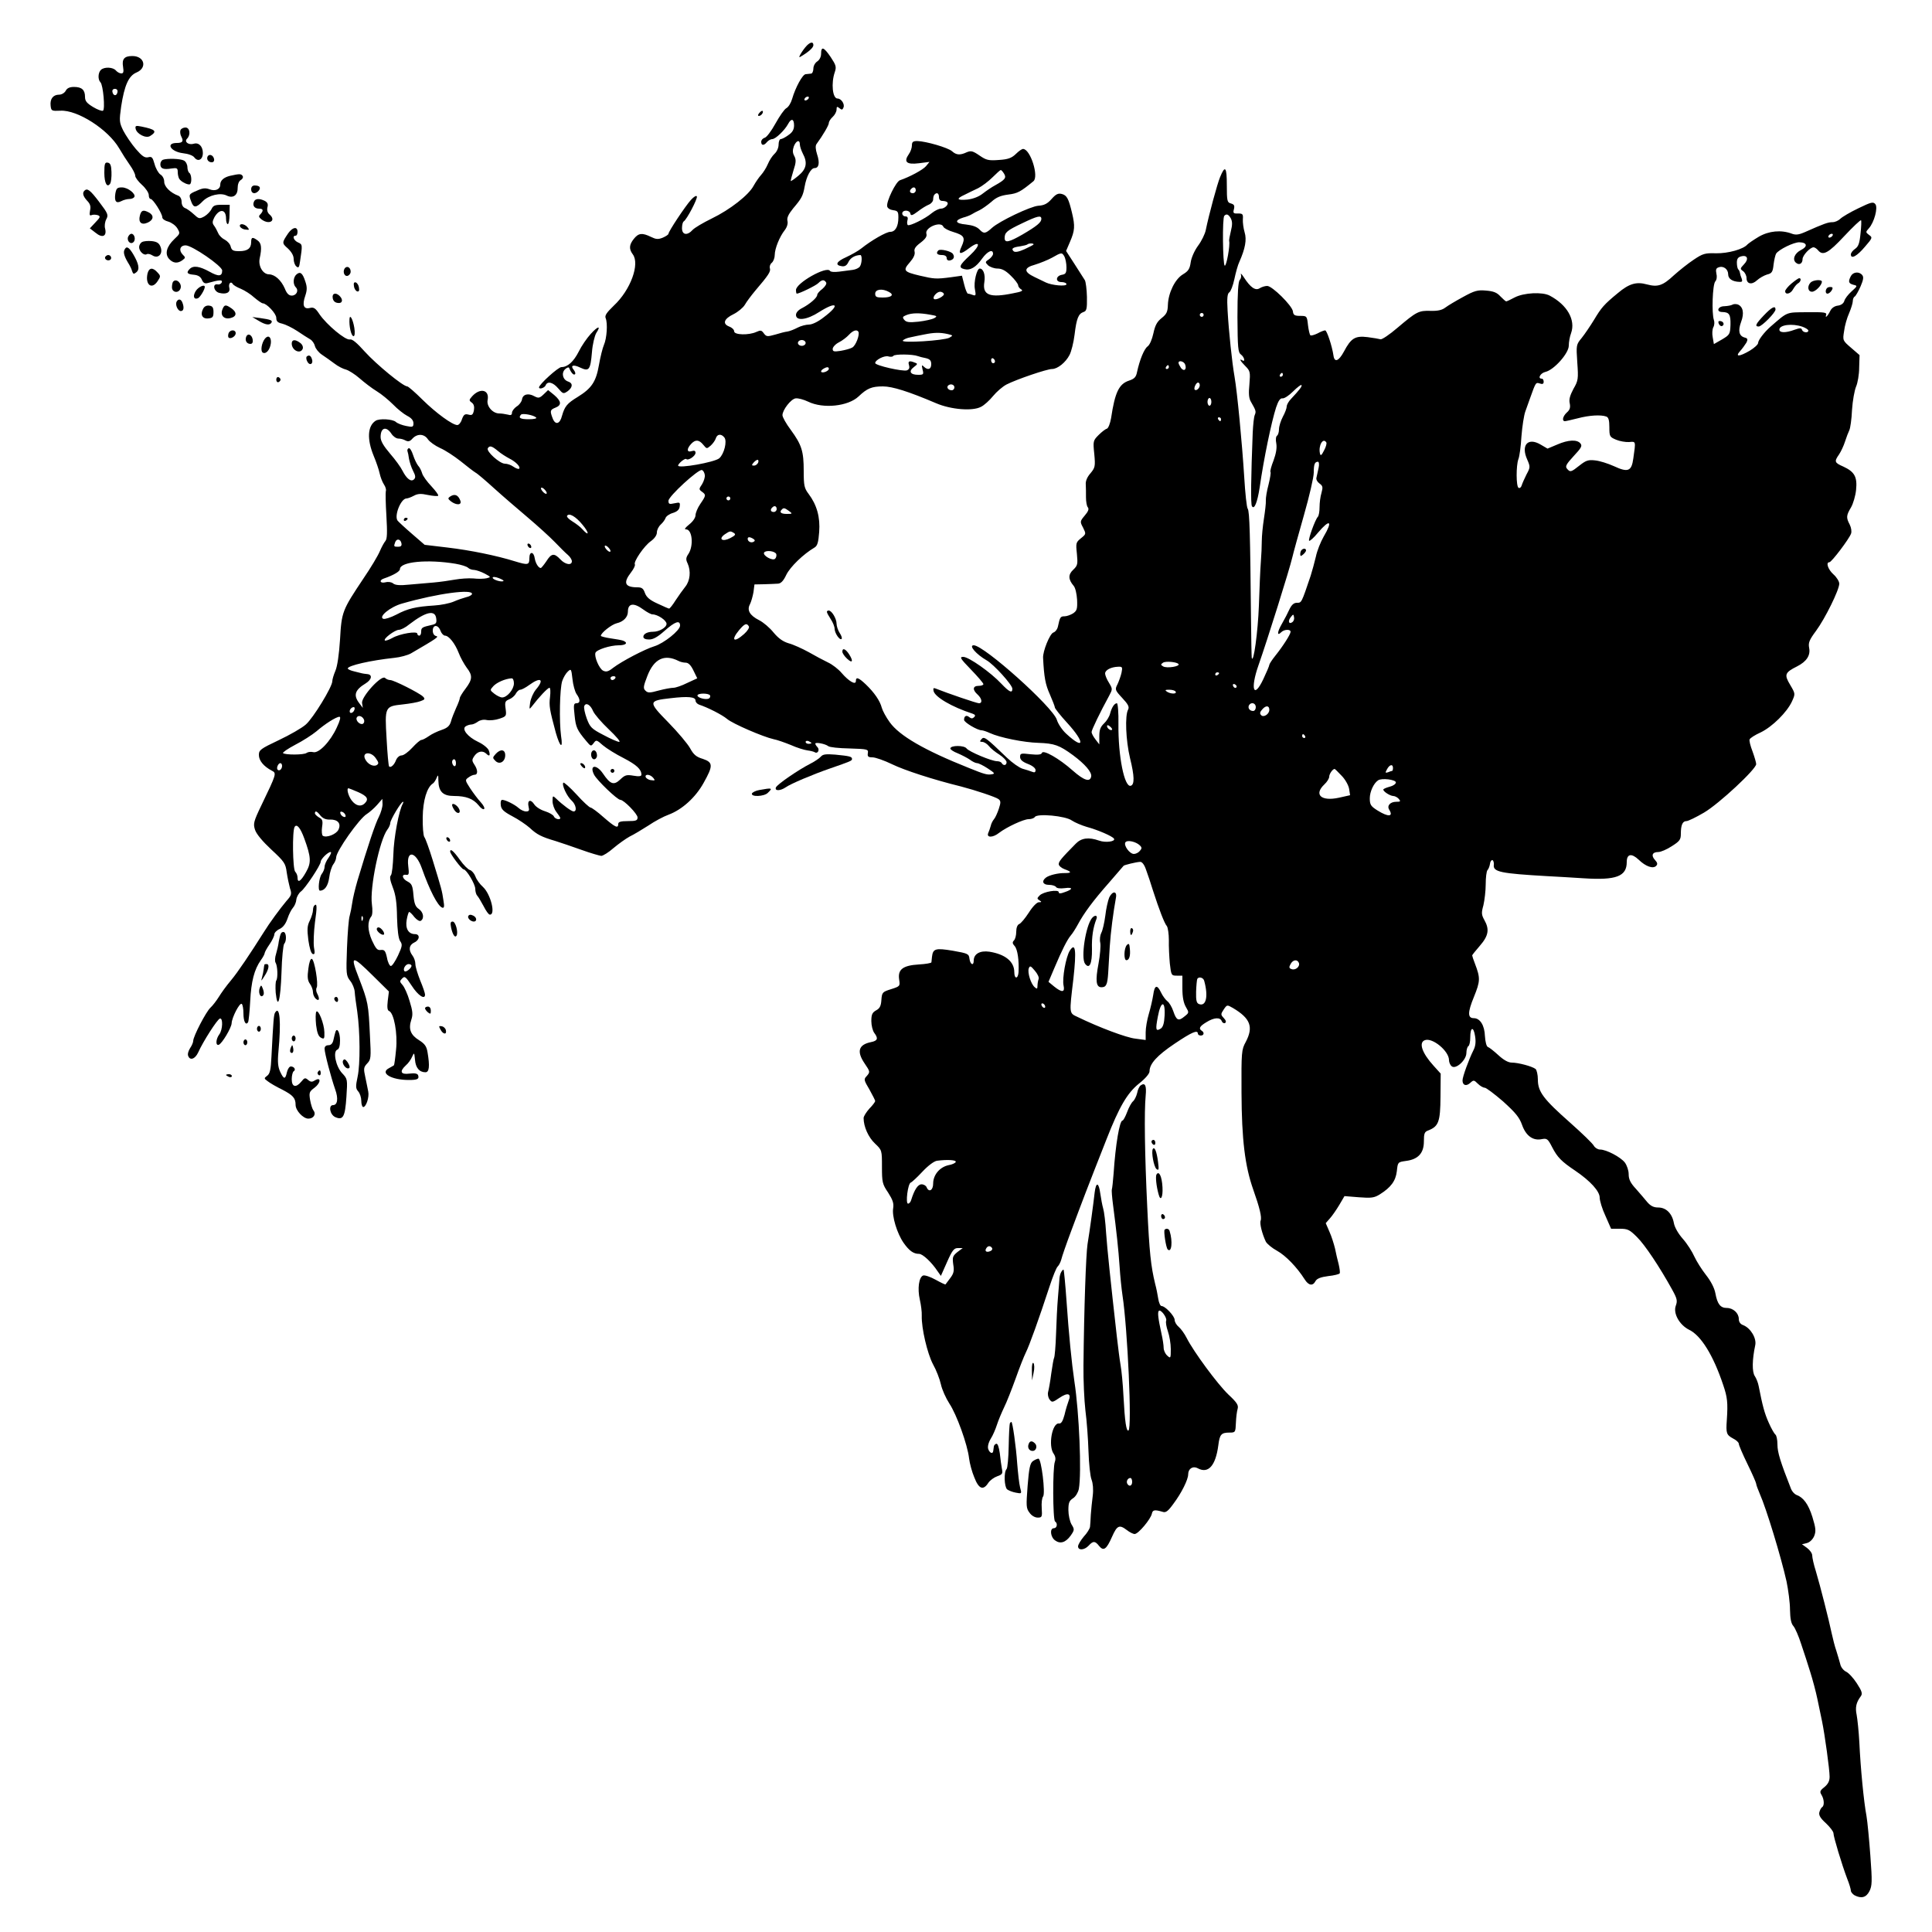 <?xml version="1.0" standalone="no"?>
<!DOCTYPE svg PUBLIC "-//W3C//DTD SVG 20010904//EN"
 "http://www.w3.org/TR/2001/REC-SVG-20010904/DTD/svg10.dtd">
<svg version="1.0" xmlns="http://www.w3.org/2000/svg"
 width="1000pt" height="1000pt" viewBox="0 0 1000 1000"
 preserveAspectRatio="xMidYMid meet">
<g transform="translate(0,1000) scale(0.1,-0.1)"
fill="#000000" stroke="none">
<path d="M4185 9772 c-18 -12 -60 -76 -44 -67 43 25 69 48 69 61 0 15 -9 18
-25 6z"/>
<path d="M4250 9722 c0 -16 -8 -32 -20 -40 -11 -7 -20 -23 -20 -37 0 -14 -6
-26 -12 -26 -7 -1 -20 -2 -28 -3 -16 -1 -53 -69 -70 -128 -6 -21 -19 -42 -30
-48 -10 -5 -35 -41 -56 -79 -21 -38 -46 -72 -56 -74 -10 -3 -18 -12 -18 -21 0
-20 14 -21 30 -1 7 8 19 15 27 15 17 0 64 45 82 78 16 31 31 28 31 -7 0 -21
-8 -36 -29 -50 -16 -12 -34 -21 -40 -21 -6 0 -11 -13 -11 -28 0 -17 -9 -37
-21 -48 -11 -10 -27 -34 -35 -54 -8 -19 -24 -44 -35 -56 -11 -12 -28 -37 -38
-55 -25 -48 -122 -124 -217 -170 -45 -22 -89 -48 -99 -59 -28 -31 -55 -26 -55
9 0 17 4 32 9 35 16 10 72 117 68 129 -2 7 -16 -1 -31 -18 -29 -32 -116 -163
-116 -175 0 -4 -13 -13 -29 -20 -25 -10 -35 -9 -62 4 -45 22 -64 20 -88 -10
-25 -31 -26 -53 -6 -80 38 -50 -11 -185 -98 -266 -37 -36 -48 -51 -42 -65 11
-27 6 -104 -9 -138 -7 -16 -19 -64 -26 -105 -15 -86 -38 -120 -109 -164 -56
-34 -68 -49 -82 -98 -11 -44 -35 -50 -49 -12 -14 37 -13 43 15 54 33 13 31 33
-6 65 l-32 26 -23 -22 c-21 -20 -27 -21 -48 -10 -32 18 -60 10 -64 -16 -2 -12
-14 -29 -28 -37 -13 -9 -24 -24 -24 -32 0 -12 -6 -15 -22 -10 -13 3 -32 6 -44
6 -34 0 -67 38 -60 70 10 53 -39 64 -80 19 -17 -19 -17 -22 -2 -33 11 -8 14
-21 11 -40 -5 -23 -10 -27 -28 -22 -19 5 -25 0 -34 -24 -5 -17 -16 -30 -24
-30 -25 0 -110 62 -180 131 -38 38 -74 69 -79 69 -22 0 -160 114 -219 179 -42
47 -66 67 -78 64 -22 -6 -120 76 -157 130 -21 32 -30 38 -50 33 -32 -8 -41 14
-24 63 10 30 10 46 0 75 -14 43 -26 52 -45 36 -18 -15 -20 -51 -4 -67 17 -17
3 -43 -21 -43 -15 0 -26 11 -36 37 -19 43 -51 72 -81 73 -32 0 -57 42 -49 82
12 55 9 79 -10 93 -27 20 -34 18 -34 -8 0 -33 -19 -47 -62 -47 -31 0 -39 4
-44 24 -3 13 -17 28 -30 35 -13 6 -29 21 -34 33 -6 13 -15 31 -22 40 -10 13
-9 22 1 42 26 47 61 45 61 -5 0 -16 4 -29 9 -29 5 0 9 23 9 50 l1 50 -42 0
c-34 0 -44 -4 -52 -22 -6 -12 -22 -29 -37 -38 -26 -14 -29 -13 -55 11 -15 14
-36 29 -45 32 -11 4 -18 17 -18 32 0 15 -7 28 -17 32 -41 15 -73 47 -73 72 0
15 -8 31 -20 38 -10 7 -24 31 -30 54 -10 35 -14 40 -33 35 -18 -4 -31 5 -64
43 -23 27 -52 70 -65 95 -21 43 -21 51 -11 124 17 111 39 160 80 177 56 24 41
85 -22 85 -41 0 -55 -15 -48 -56 4 -26 2 -34 -9 -34 -9 0 -21 7 -28 15 -15 18
-61 20 -78 3 -15 -15 -16 -50 -2 -64 14 -14 25 -140 13 -147 -5 -3 -28 5 -51
19 -33 20 -42 31 -42 53 0 36 -17 51 -57 51 -22 0 -36 -6 -43 -20 -6 -11 -21
-20 -34 -20 -31 0 -48 -22 -44 -57 3 -27 5 -28 51 -26 88 5 247 -97 304 -195
15 -26 40 -65 55 -86 15 -21 28 -46 28 -56 0 -9 16 -30 35 -47 19 -17 35 -41
35 -52 0 -12 4 -21 10 -21 12 0 60 -75 60 -95 0 -8 14 -18 31 -22 17 -5 38
-20 47 -35 15 -26 15 -27 -16 -56 -40 -38 -50 -76 -27 -102 21 -23 44 -25 69
-7 17 13 17 14 1 30 -21 22 -13 47 16 47 33 0 189 -107 189 -130 0 -31 -18
-33 -66 -6 -51 28 -83 33 -102 14 -19 -19 -14 -27 21 -30 22 -2 35 -10 42 -26
7 -17 16 -21 30 -17 60 17 78 18 73 4 -3 -8 -12 -13 -22 -11 -28 5 -20 -37 9
-44 36 -9 58 2 52 26 -6 22 8 37 18 20 3 -6 22 -17 42 -25 19 -8 51 -28 69
-45 19 -16 39 -30 44 -30 20 0 70 -53 70 -75 0 -18 7 -25 30 -30 17 -4 52 -21
78 -38 26 -18 57 -37 67 -43 11 -6 22 -22 25 -35 3 -13 19 -33 35 -44 17 -11
46 -32 65 -46 19 -15 47 -29 61 -32 14 -4 46 -24 70 -45 24 -21 64 -52 89 -67
25 -15 63 -47 85 -69 22 -23 55 -49 72 -58 22 -11 33 -24 33 -39 0 -19 -4 -21
-37 -14 -21 4 -45 13 -54 21 -16 15 -86 19 -105 6 -42 -27 -45 -96 -10 -181
13 -31 27 -72 31 -91 4 -19 14 -45 22 -57 9 -13 13 -29 10 -35 -2 -7 -1 -65 3
-128 5 -87 4 -119 -5 -130 -7 -8 -20 -32 -29 -53 -9 -22 -47 -86 -86 -143
-108 -162 -112 -170 -120 -314 -5 -78 -14 -139 -24 -162 -9 -21 -16 -45 -16
-54 0 -29 -99 -191 -137 -224 -20 -18 -83 -54 -140 -81 -95 -45 -103 -51 -103
-77 0 -29 25 -59 67 -81 25 -13 25 -15 -54 -179 -41 -85 -43 -96 -33 -127 7
-22 39 -60 84 -102 68 -63 74 -72 80 -118 4 -27 12 -65 17 -83 10 -29 8 -36
-18 -65 -33 -39 -90 -117 -117 -161 -72 -114 -135 -208 -171 -251 -23 -27 -51
-66 -63 -86 -12 -19 -31 -44 -43 -55 -22 -20 -89 -148 -89 -172 0 -7 -7 -24
-16 -37 -9 -14 -14 -32 -10 -40 9 -26 36 -17 52 18 25 56 98 170 112 175 17 5
15 -58 -3 -82 -18 -24 -20 -59 -3 -54 17 6 66 88 67 112 1 29 41 107 52 100 5
-3 9 -25 9 -49 0 -42 12 -65 24 -46 3 5 8 53 11 108 5 103 21 165 55 213 11
15 20 32 20 37 0 4 11 25 25 45 14 20 25 44 25 52 0 8 12 21 28 28 18 9 31 27
40 53 7 22 20 47 28 56 9 10 17 29 18 44 2 14 13 33 24 41 21 15 102 136 102
154 0 13 37 50 51 50 6 0 1 -13 -10 -29 -12 -16 -21 -37 -21 -48 0 -10 -7 -27
-15 -37 -14 -19 -21 -86 -9 -86 25 0 42 25 48 68 3 27 13 57 21 68 8 10 15 27
15 36 0 32 120 202 159 225 14 9 38 30 53 47 l27 31 1 -28 c0 -15 -9 -45 -19
-65 -18 -34 -56 -147 -111 -331 -12 -41 -24 -92 -27 -115 -3 -22 -9 -52 -13
-66 -5 -14 -11 -89 -14 -167 -5 -133 -4 -143 16 -169 12 -14 23 -41 24 -58 1
-17 7 -63 13 -101 15 -106 16 -273 2 -338 -11 -51 -10 -61 3 -76 9 -10 16 -32
16 -49 0 -18 5 -32 10 -32 15 0 32 51 26 80 -2 14 -10 47 -15 74 -10 45 -9 52
10 72 19 20 20 30 14 140 -8 169 -9 176 -59 306 -45 115 -35 116 75 7 l82 -81
-6 -48 c-4 -34 -2 -50 7 -53 25 -10 45 -117 36 -200 -4 -43 -9 -79 -11 -81 -2
-2 -14 -8 -26 -15 -48 -25 12 -61 103 -61 45 0 55 5 48 25 -4 9 -18 11 -45 8
-45 -6 -53 11 -18 43 12 10 26 30 32 44 11 24 11 23 15 -15 3 -42 23 -65 54
-65 20 0 23 32 11 103 -5 31 -14 44 -44 63 -44 27 -56 58 -40 106 9 27 7 45
-9 97 -10 35 -27 72 -36 82 -16 18 -16 21 -2 35 13 13 18 9 49 -38 32 -50 69
-75 69 -46 0 7 -11 40 -25 73 -13 33 -25 71 -25 85 0 14 -7 34 -15 44 -22 29
-18 55 10 68 28 13 30 43 3 43 -34 0 -51 29 -43 74 4 23 10 41 13 41 3 0 16
-12 27 -27 13 -15 27 -23 33 -19 19 12 14 44 -10 61 -18 12 -24 28 -28 72 -4
49 -9 59 -30 70 -28 14 -34 39 -8 35 15 -2 16 4 11 46 -10 84 39 76 70 -11 41
-116 83 -197 106 -205 10 -3 12 5 6 39 -7 48 -9 56 -56 209 -18 58 -37 111
-43 118 -5 8 -9 53 -8 102 1 87 22 156 53 175 6 4 14 17 19 29 7 18 9 16 9
-14 1 -58 24 -80 81 -80 62 0 99 -14 127 -48 11 -15 25 -24 29 -19 4 4 -4 20
-18 35 -14 15 -38 47 -54 71 -27 42 -28 44 -9 57 10 8 25 14 32 14 17 0 17 25
-2 53 -13 20 -13 25 1 45 17 24 43 29 62 10 16 -16 21 -8 12 18 -5 12 -29 32
-55 44 -55 26 -87 67 -64 81 8 5 21 9 29 9 8 0 23 7 34 15 11 8 30 12 46 8 16
-3 45 0 65 7 36 12 37 14 32 52 -5 34 -2 40 18 48 13 5 29 18 35 30 6 11 16
20 23 20 7 0 28 11 47 25 59 43 79 29 34 -24 -14 -17 -27 -47 -30 -68 -5 -36
-5 -37 10 -18 35 46 81 95 90 95 5 0 6 -21 3 -47 -6 -47 -2 -67 30 -186 22
-76 38 -86 27 -16 -10 75 -7 244 6 284 6 18 19 40 29 49 17 16 18 14 24 -38 3
-31 13 -66 21 -78 21 -29 20 -48 0 -48 -15 0 -16 -9 -10 -62 6 -62 13 -77 60
-133 24 -29 25 -29 39 -11 13 18 15 17 48 -12 19 -16 67 -46 107 -66 67 -35
92 -58 92 -86 0 -8 -13 -10 -41 -5 -36 6 -44 4 -69 -20 -33 -31 -51 -25 -89
31 -34 50 -72 45 -46 -6 15 -29 120 -130 136 -130 18 0 89 -73 89 -91 0 -16
-8 -19 -50 -19 -38 0 -50 -4 -50 -15 0 -25 -16 -17 -76 35 -31 28 -62 50 -67
50 -6 0 -39 30 -73 68 -34 37 -65 64 -68 61 -10 -10 18 -71 43 -93 22 -20 29
-56 10 -56 -11 0 -56 33 -91 67 -17 16 -18 15 -18 -14 0 -17 9 -42 20 -56 11
-14 20 -28 20 -31 0 -12 -28 -5 -33 8 -3 8 -24 20 -46 27 -23 7 -48 23 -56 36
-19 29 -37 21 -29 -13 5 -19 2 -24 -13 -24 -11 0 -28 8 -39 18 -20 18 -68 42
-85 42 -6 0 -9 -12 -7 -27 2 -22 15 -34 60 -58 31 -16 72 -44 90 -60 37 -35
62 -47 133 -68 28 -9 88 -29 135 -46 47 -17 93 -30 102 -31 9 0 38 18 63 40
26 22 64 49 84 60 21 10 64 36 97 57 32 22 79 47 104 56 70 26 140 89 182 165
50 89 49 106 -4 124 -34 10 -48 22 -66 55 -12 22 -63 83 -113 134 -105 107
-104 112 11 125 92 11 130 7 130 -12 0 -8 8 -17 18 -21 46 -15 120 -53 145
-74 29 -25 187 -93 241 -105 17 -3 57 -17 89 -30 31 -14 70 -26 86 -28 15 -2
33 -6 39 -10 15 -9 26 14 13 27 -6 6 -11 14 -11 18 0 9 52 -1 67 -13 7 -6 56
-11 110 -12 94 -3 98 -4 95 -24 -3 -18 2 -22 24 -22 15 0 61 -16 102 -36 64
-31 211 -79 357 -115 73 -19 178 -54 193 -65 12 -9 13 -17 2 -50 -7 -21 -18
-46 -25 -54 -7 -8 -15 -24 -17 -35 -3 -11 -9 -28 -13 -37 -10 -25 25 -24 56 1
39 30 127 71 153 71 14 0 28 5 32 11 12 20 160 6 192 -18 15 -10 50 -25 77
-33 56 -15 133 -48 141 -61 9 -15 -44 -22 -77 -10 -54 19 -92 14 -121 -16 -76
-77 -88 -92 -88 -106 0 -8 14 -20 30 -26 37 -13 38 -20 3 -20 -36 1 -84 -11
-100 -24 -23 -18 -15 -37 16 -37 17 0 33 -5 37 -11 4 -7 22 -9 45 -6 44 6 44
-6 -1 -21 -21 -8 -30 -8 -30 0 0 16 -80 3 -99 -17 -14 -14 -14 -17 -1 -25 13
-8 12 -10 -3 -10 -10 0 -32 -22 -52 -54 -19 -29 -41 -56 -50 -59 -9 -4 -15
-19 -15 -40 0 -18 -5 -38 -12 -45 -9 -9 -8 -16 4 -29 15 -17 23 -74 20 -135
-3 -37 -22 -36 -22 0 0 55 -47 93 -129 106 -48 7 -81 -11 -81 -46 0 -29 -18
-21 -22 9 -3 26 -7 28 -86 42 -90 15 -103 11 -108 -31 -1 -13 -3 -26 -3 -29
-1 -4 -30 -9 -65 -11 -83 -5 -110 -26 -102 -78 5 -34 5 -35 -42 -50 -45 -14
-47 -17 -50 -56 -2 -32 -9 -44 -28 -54 -19 -11 -24 -21 -24 -55 0 -23 7 -50
15 -61 22 -29 18 -41 -17 -48 -64 -13 -75 -48 -33 -110 29 -43 30 -44 10 -67
-15 -15 -13 -21 15 -68 16 -29 30 -56 30 -60 0 -4 -13 -22 -30 -39 -16 -18
-30 -40 -30 -49 0 -45 25 -100 59 -132 36 -34 36 -35 36 -120 0 -80 2 -90 32
-134 24 -38 30 -55 26 -81 -7 -41 20 -130 54 -179 29 -41 51 -57 80 -57 19 0
65 -43 96 -90 l17 -24 32 72 c27 61 36 72 56 72 l25 0 -28 -21 c-24 -20 -26
-26 -21 -64 6 -34 2 -47 -16 -71 -12 -16 -23 -30 -24 -32 -1 -2 -24 9 -51 24
-27 15 -56 25 -65 22 -22 -9 -30 -68 -17 -125 6 -26 11 -64 10 -83 -2 -65 29
-196 58 -251 17 -30 35 -77 41 -104 6 -28 26 -72 44 -100 37 -55 94 -212 102
-284 3 -25 15 -70 27 -98 23 -60 46 -69 72 -29 9 14 30 29 47 35 26 9 29 14
24 38 -3 16 -8 52 -11 81 -5 33 -11 52 -19 49 -6 -2 -12 -9 -12 -15 -1 -7 -2
-16 -3 -22 -2 -18 -19 -11 -26 10 -4 12 1 33 13 53 11 17 25 50 32 72 7 22 24
63 37 90 14 28 40 95 60 150 19 54 43 115 53 135 18 36 67 172 122 340 17 52
36 100 43 105 6 6 14 21 18 35 3 14 26 81 52 150 54 145 80 214 183 475 65
166 107 238 167 286 34 27 55 52 55 64 0 39 39 82 130 143 89 60 120 73 120
52 0 -5 7 -10 15 -10 17 0 20 16 5 25 -17 11 -11 23 24 44 40 25 72 27 80 5 3
-8 11 -12 17 -9 7 5 5 13 -7 26 -16 17 -16 20 0 44 17 25 17 25 47 8 91 -54
108 -98 67 -176 -22 -40 -23 -52 -22 -262 1 -244 18 -380 60 -500 34 -96 46
-146 39 -163 -6 -15 8 -69 27 -109 6 -11 32 -33 58 -47 45 -25 103 -85 143
-148 20 -32 42 -36 56 -9 7 13 27 21 66 26 30 3 57 10 59 14 3 4 0 25 -5 47
-6 21 -14 58 -19 82 -6 24 -18 63 -29 87 l-19 44 21 24 c12 13 34 45 49 70
l27 46 74 -6 c65 -5 80 -3 109 15 57 36 82 69 88 120 5 47 5 47 47 53 63 8 93
40 93 101 0 41 3 50 23 57 53 21 62 44 63 174 l1 120 -37 41 c-60 66 -78 120
-45 132 39 15 125 -56 125 -103 0 -11 6 -26 14 -32 21 -18 76 32 76 69 0 16 5
32 10 35 6 3 10 24 10 45 0 55 17 59 25 7 5 -31 2 -53 -9 -74 -23 -46 -56
-136 -56 -155 0 -26 19 -32 40 -13 17 16 20 15 39 -4 12 -12 28 -21 36 -21 7
0 50 -32 95 -71 64 -58 84 -82 98 -121 20 -57 57 -84 103 -74 26 5 31 1 53
-42 27 -52 47 -73 120 -122 78 -53 126 -106 126 -139 0 -16 13 -59 30 -95 l29
-66 46 0 c40 0 50 -5 88 -43 41 -40 118 -156 182 -272 26 -47 28 -58 19 -83
-15 -40 19 -100 69 -125 61 -29 125 -132 176 -285 22 -64 25 -92 19 -182 -5
-69 -2 -77 33 -96 16 -8 29 -20 29 -27 0 -7 20 -54 45 -105 25 -51 45 -97 45
-102 0 -6 9 -29 19 -53 33 -74 109 -323 138 -452 9 -44 18 -110 18 -147 1 -48
6 -72 18 -85 9 -11 27 -52 40 -93 14 -41 35 -106 47 -145 12 -38 29 -101 37
-140 8 -38 19 -90 24 -115 14 -68 39 -249 39 -286 0 -23 -8 -38 -27 -54 -23
-18 -25 -24 -15 -40 14 -23 16 -56 3 -64 -5 -3 -11 -15 -14 -26 -4 -15 5 -31
34 -57 21 -20 39 -43 39 -52 0 -18 43 -161 71 -235 11 -27 19 -55 19 -62 0 -7
9 -18 19 -24 35 -18 60 -12 77 21 14 28 15 49 5 183 -6 83 -15 176 -20 206
-14 73 -31 250 -37 380 -3 58 -10 122 -14 144 -8 38 -3 64 22 97 9 13 5 26
-21 66 -18 28 -44 56 -57 61 -13 7 -26 23 -29 39 -4 15 -13 46 -20 68 -8 22
-18 63 -24 90 -14 67 -59 245 -82 322 -11 34 -19 71 -19 82 0 11 -12 28 -27
39 l-26 19 25 6 c15 4 30 18 38 36 10 25 9 40 -9 99 -21 67 -47 102 -84 115
-9 4 -21 17 -26 29 -56 142 -71 191 -71 231 0 25 -5 49 -11 52 -5 4 -21 31
-34 61 -22 49 -32 87 -52 189 -3 17 -12 40 -20 52 -15 22 -14 85 2 160 8 36
-24 89 -62 104 -15 5 -23 17 -23 32 0 30 -29 57 -62 57 -33 0 -49 20 -59 75
-5 28 -23 63 -49 96 -22 28 -49 71 -60 95 -11 25 -37 66 -59 91 -24 27 -43 60
-47 82 -9 50 -40 81 -81 81 -24 0 -39 8 -56 27 -12 15 -39 46 -59 69 -29 31
-38 50 -38 76 0 20 -9 46 -20 61 -23 29 -96 67 -128 67 -12 0 -26 9 -32 19 -5
11 -61 65 -123 120 -138 122 -167 160 -167 223 0 25 -6 50 -12 55 -18 14 -90
33 -123 33 -18 0 -42 13 -70 39 -23 21 -47 40 -54 42 -7 3 -13 26 -15 56 -2
56 -25 93 -58 93 -32 0 -32 30 1 110 33 82 34 97 5 173 -8 20 -14 39 -14 42 0
2 18 25 40 50 45 52 50 85 23 133 -15 27 -16 37 -5 76 6 26 12 75 12 109 0 35
4 67 9 73 5 5 11 19 13 32 1 12 7 21 13 20 5 -2 8 -13 7 -24 -5 -37 34 -45
278 -59 41 -2 125 -7 187 -11 169 -11 223 10 223 84 0 43 25 47 62 12 36 -35
74 -48 90 -32 9 9 7 17 -6 31 -21 23 -14 41 18 41 12 0 43 13 69 30 41 26 47
34 47 64 0 46 9 66 29 66 9 0 50 20 91 44 78 46 270 225 270 251 0 8 -9 38
-19 66 -11 28 -18 56 -15 62 3 7 28 23 57 36 60 29 136 104 162 160 18 40 18
40 -9 86 -32 53 -28 64 36 96 49 25 70 57 62 96 -5 26 1 41 36 88 47 64 120
212 120 244 0 11 -13 33 -30 48 -28 25 -41 63 -21 63 11 0 102 120 112 148 4
11 1 31 -7 47 -19 36 -18 47 7 89 11 19 23 60 26 90 7 68 -8 94 -66 121 -46
20 -48 26 -22 63 10 15 24 45 31 67 7 22 17 48 22 58 5 10 12 57 14 105 3 48
13 102 21 121 8 18 16 62 16 98 l2 65 -44 38 c-43 37 -44 38 -36 86 3 27 15
69 26 93 10 24 19 52 19 62 0 10 4 21 10 24 5 3 19 27 30 52 15 35 17 49 9 59
-16 20 -47 17 -59 -5 -15 -29 -12 -38 13 -45 22 -5 22 -6 -9 -34 -18 -16 -35
-38 -38 -50 -4 -13 -17 -22 -34 -24 -16 -2 -31 -12 -38 -26 -13 -27 -29 -43
-22 -22 5 13 -10 15 -98 14 -111 -1 -99 4 -190 -75 -33 -29 -64 -70 -64 -84 0
-8 -20 -26 -43 -40 -55 -32 -78 -33 -50 -2 11 12 25 32 32 43 9 18 7 23 -9 27
-29 8 -35 35 -18 81 17 45 10 79 -17 90 -9 3 -22 3 -28 -1 -7 -4 -25 -7 -42
-8 -34 0 -44 -30 -10 -30 36 -1 43 -13 42 -66 -2 -49 -4 -52 -44 -76 l-42 -24
-6 35 c-4 19 -2 42 3 52 6 10 7 27 3 38 -12 35 -7 182 7 199 8 9 10 25 6 41
-4 19 -2 28 11 32 25 10 50 -9 50 -36 0 -23 22 -38 59 -39 13 -1 16 3 11 17
-4 9 -8 22 -9 29 -1 7 -5 16 -9 19 -4 4 -7 20 -7 35 0 19 6 28 22 32 33 9 41
-14 15 -41 -21 -22 -21 -24 -4 -36 9 -7 17 -23 17 -35 0 -31 27 -37 54 -12 13
12 36 25 52 30 25 6 30 13 34 52 3 24 9 49 13 56 13 21 92 60 121 59 40 -1 44
-22 8 -40 -34 -17 -46 -50 -26 -66 16 -14 34 -5 34 19 0 19 39 61 57 61 6 0
16 -7 23 -15 25 -31 53 -16 136 73 45 48 84 85 87 82 2 -3 1 -34 -3 -69 -5
-51 -11 -67 -28 -79 -12 -8 -22 -21 -22 -29 0 -26 32 -9 73 40 39 45 40 48 21
61 -18 14 -18 15 -1 34 28 31 48 107 34 125 -11 14 -22 11 -88 -21 -42 -20
-84 -45 -93 -54 -10 -10 -28 -18 -41 -18 -23 0 -43 -7 -142 -51 -34 -15 -49
-16 -70 -8 -54 20 -117 14 -169 -16 -27 -16 -53 -34 -59 -40 -21 -25 -100 -47
-163 -46 -57 2 -69 -2 -115 -33 -29 -19 -74 -55 -102 -80 -59 -55 -84 -63
-141 -48 -54 15 -92 4 -150 -45 -72 -59 -86 -76 -123 -138 -19 -31 -48 -74
-64 -94 -29 -35 -29 -37 -23 -127 6 -85 5 -94 -20 -137 -18 -34 -24 -55 -19
-75 4 -21 1 -33 -15 -47 -21 -19 -27 -45 -10 -45 5 0 35 7 67 15 60 16 120 19
147 9 12 -4 16 -20 16 -56 0 -47 2 -50 35 -64 19 -8 49 -13 67 -12 36 3 35 7
22 -85 -9 -66 -27 -74 -100 -40 -31 14 -75 28 -98 30 -35 4 -47 0 -80 -26 -44
-35 -49 -37 -66 -16 -9 11 -3 23 35 64 40 43 46 53 35 66 -17 21 -63 19 -120
-6 l-50 -21 -36 21 c-66 39 -103 -3 -69 -78 16 -37 16 -40 -4 -77 -11 -22 -22
-47 -25 -57 -3 -10 -10 -15 -16 -12 -13 8 -13 115 -1 148 6 14 13 67 16 119 4
51 13 109 20 128 7 19 18 51 25 70 29 81 29 82 50 75 14 -5 20 -2 20 9 0 9 -4
16 -10 16 -23 0 -7 29 19 35 44 10 121 96 121 136 0 18 5 47 12 65 24 68 -20
146 -111 194 -38 20 -133 15 -180 -9 -22 -12 -42 -21 -45 -21 -3 0 -16 12 -30
26 -18 20 -36 27 -75 30 -43 4 -60 -1 -118 -33 -37 -20 -79 -45 -92 -55 -17
-13 -39 -18 -76 -17 -62 2 -73 -4 -171 -87 -42 -36 -82 -63 -89 -60 -6 2 -36
7 -66 11 -65 8 -86 -5 -123 -75 -27 -50 -49 -58 -54 -20 -7 48 -34 130 -43
130 -6 0 -24 -7 -40 -16 -17 -8 -34 -13 -37 -9 -3 3 -9 27 -12 53 -5 46 -6 47
-40 47 -29 0 -36 4 -38 24 -5 30 -107 131 -133 131 -11 0 -28 -5 -39 -12 -22
-14 -48 4 -82 57 -11 17 -18 23 -15 14 3 -9 0 -22 -6 -28 -8 -8 -12 -67 -12
-193 1 -158 3 -182 18 -193 18 -13 24 -41 7 -30 -18 11 -10 -4 16 -30 25 -25
26 -31 21 -93 -5 -49 -3 -74 8 -92 26 -45 27 -50 20 -67 -5 -10 -9 -52 -11
-93 -9 -229 -11 -369 -4 -380 12 -20 28 19 40 97 22 153 61 339 85 414 12 36
22 49 33 47 10 -1 34 15 55 36 21 21 41 36 43 33 6 -5 -10 -25 -53 -71 -13
-13 -23 -31 -23 -40 0 -9 -9 -33 -20 -53 -11 -21 -20 -50 -20 -65 0 -15 -5
-30 -10 -33 -6 -4 -8 -21 -4 -40 4 -23 -1 -52 -14 -88 -12 -30 -19 -57 -16
-60 3 -3 -2 -32 -10 -65 -9 -33 -15 -70 -14 -83 1 -13 -4 -55 -10 -94 -6 -38
-11 -90 -11 -115 0 -25 -2 -74 -5 -110 -3 -36 -7 -137 -10 -225 -5 -135 -28
-304 -37 -270 -1 6 -3 102 -4 215 -4 414 -7 545 -17 557 -5 6 -13 80 -18 165
-11 175 -36 437 -50 518 -13 74 -30 235 -36 342 -4 66 -1 89 9 95 7 4 19 35
26 68 7 33 18 74 26 90 30 68 39 114 27 153 -6 20 -10 51 -9 67 2 27 -1 30
-25 30 -24 -1 -27 2 -21 23 4 18 1 24 -16 29 -19 5 -21 12 -21 95 0 95 -9 105
-35 41 -14 -33 -58 -195 -74 -274 -4 -20 -22 -57 -40 -81 -19 -26 -35 -63 -38
-86 -5 -34 -12 -45 -40 -62 -41 -24 -76 -96 -78 -158 -1 -36 -7 -48 -32 -68
-24 -19 -34 -37 -43 -79 -7 -32 -19 -60 -30 -68 -18 -13 -41 -69 -55 -134 -5
-25 -14 -34 -41 -43 -52 -17 -73 -60 -93 -194 -5 -28 -14 -52 -22 -55 -8 -2
-27 -17 -43 -33 -28 -28 -29 -32 -22 -98 6 -64 4 -71 -20 -100 -17 -19 -26
-41 -24 -58 1 -15 1 -45 1 -66 0 -22 4 -45 9 -51 8 -9 3 -22 -15 -43 -25 -30
-26 -32 -9 -63 16 -33 16 -33 -11 -55 -26 -21 -27 -25 -21 -80 5 -54 4 -61
-19 -83 -27 -25 -26 -50 2 -83 9 -10 16 -41 18 -72 2 -49 -1 -57 -21 -71 -13
-8 -33 -15 -44 -15 -21 0 -24 -4 -34 -52 -3 -15 -14 -29 -24 -32 -18 -6 -55
-97 -53 -131 5 -101 12 -138 35 -189 14 -32 26 -63 26 -68 0 -5 29 -42 65 -81
92 -101 88 -142 -6 -55 -21 19 -43 52 -49 73 -22 67 -377 385 -430 385 -28 0
13 -47 67 -78 37 -21 133 -127 133 -147 0 -25 -16 -17 -57 26 -55 59 -169 139
-197 139 -21 0 -16 -8 40 -66 35 -36 64 -70 64 -75 0 -5 -11 -9 -25 -9 -30 0
-33 -20 -5 -45 23 -21 26 -45 7 -45 -12 0 -166 53 -221 75 -14 6 -17 4 -14
-11 6 -31 94 -83 202 -118 14 -5 16 -10 8 -18 -8 -8 -15 -8 -25 0 -15 13 -27
6 -27 -14 0 -13 69 -54 91 -54 6 0 25 -6 42 -14 52 -24 177 -49 252 -51 83 -3
108 -12 179 -64 62 -46 98 -88 94 -110 -6 -31 -37 -21 -96 31 -71 63 -153 109
-159 91 -3 -9 -20 -11 -59 -7 -50 6 -54 5 -54 -14 0 -14 12 -25 40 -36 24 -9
40 -22 40 -32 0 -11 -5 -14 -17 -9 -10 4 -32 11 -50 16 -17 5 -54 31 -81 57
-110 106 -119 112 -132 96 -10 -11 -9 -14 4 -14 9 0 24 -9 34 -21 9 -12 34
-32 55 -45 20 -13 37 -31 37 -39 0 -17 -16 -20 -25 -5 -3 6 -14 10 -24 10 -28
0 -145 49 -158 66 -12 17 -83 17 -84 0 0 -6 17 -17 38 -25 21 -9 50 -24 63
-33 13 -10 30 -18 37 -18 8 0 32 -12 55 -27 38 -25 40 -28 19 -31 -21 -3 -35
0 -116 33 -231 92 -360 167 -410 237 -19 26 -37 60 -41 75 -9 35 -38 78 -83
121 -37 35 -51 40 -51 17 0 -23 -37 -1 -74 42 -16 19 -48 44 -70 54 -23 11
-68 35 -101 54 -33 18 -79 39 -102 45 -30 9 -53 25 -79 56 -20 25 -53 53 -75
64 -49 25 -64 52 -47 83 6 12 14 40 18 62 l5 40 50 1 c28 1 60 2 72 3 15 1 28
14 43 46 20 41 88 107 146 141 15 9 20 27 24 80 6 77 -12 141 -55 198 -22 29
-25 43 -25 118 0 102 -10 135 -67 213 -24 32 -43 66 -43 76 0 27 44 84 68 87
13 2 42 -6 65 -17 78 -38 207 -24 261 27 44 42 68 52 126 52 49 0 132 -26 275
-87 77 -33 188 -42 232 -19 17 8 45 34 63 56 18 22 49 49 70 60 53 27 209 80
235 80 29 0 71 34 91 73 9 17 21 64 26 105 10 84 20 108 46 117 16 5 19 15 18
78 -1 39 -6 79 -11 87 -5 8 -29 46 -53 83 l-44 68 21 49 c24 56 26 80 10 147
-18 76 -27 92 -53 99 -19 5 -31 -1 -53 -26 -22 -25 -39 -33 -69 -35 -40 -3
-200 -79 -239 -114 -34 -31 -43 -32 -64 -10 -14 15 -36 23 -71 27 -56 5 -62
21 -14 36 16 4 36 12 44 17 8 5 26 15 40 21 14 7 41 26 61 43 26 24 49 33 88
38 48 6 63 14 130 69 29 24 -15 165 -53 167 -6 1 -23 -11 -38 -26 -22 -21 -40
-28 -88 -31 -54 -4 -65 -1 -100 23 -35 24 -44 26 -66 17 -34 -16 -54 -15 -76
5 -21 19 -136 52 -180 53 -23 0 -28 -5 -28 -23 0 -12 -7 -33 -16 -45 -28 -40
-12 -55 52 -47 l55 7 -18 -22 c-16 -19 -85 -56 -135 -73 -21 -7 -71 -110 -66
-135 2 -10 15 -18 31 -20 24 -3 27 -8 27 -38 0 -46 -16 -74 -42 -74 -21 0 -99
-45 -150 -86 -15 -12 -50 -32 -78 -45 -52 -23 -60 -42 -22 -47 15 -2 25 4 33
21 10 22 34 36 62 37 10 0 9 -42 -2 -59 -5 -8 -22 -16 -38 -18 -15 -2 -47 -6
-69 -9 -24 -3 -44 -2 -48 4 -17 27 -176 -63 -176 -99 0 -11 2 -19 4 -19 13 0
100 42 112 55 18 18 30 19 40 3 4 -6 -4 -20 -19 -33 -15 -11 -27 -25 -27 -31
0 -15 -39 -48 -77 -68 -21 -10 -33 -24 -33 -36 0 -33 57 -26 120 15 93 59 111
38 24 -27 -29 -23 -60 -38 -77 -38 -15 0 -42 -7 -59 -16 -17 -9 -40 -18 -52
-20 -12 -1 -41 -9 -64 -16 -40 -11 -45 -11 -58 6 -12 17 -17 18 -39 8 -39 -18
-115 -16 -115 3 0 9 -12 20 -26 25 -36 14 -27 40 23 64 22 11 49 33 58 48 9
16 33 48 53 72 69 81 82 100 77 117 -3 9 1 22 10 29 8 7 15 25 15 40 0 33 25
95 52 129 12 16 17 34 14 47 -4 16 4 34 29 65 44 52 51 64 60 114 9 52 32 95
51 95 23 0 28 27 13 72 -8 25 -9 44 -3 52 33 45 64 98 64 109 0 8 9 22 20 32
11 10 20 27 20 38 0 16 3 17 15 7 12 -10 16 -9 21 4 7 18 -12 46 -31 46 -26 0
-34 80 -14 137 9 27 6 36 -21 77 -36 53 -50 58 -50 18z m-3642 -199 c-4 -22
-22 -20 -26 1 -2 10 3 16 13 16 10 0 15 -7 13 -17z m3577 -33 c-3 -5 -11 -10
-16 -10 -6 0 -7 5 -4 10 3 6 11 10 16 10 6 0 7 -4 4 -10z m-45 -237 c0 -10 7
-31 15 -47 26 -48 19 -81 -22 -115 -20 -17 -38 -29 -40 -28 -1 2 5 26 14 55
14 42 14 56 4 75 -9 16 -9 30 -2 50 12 30 31 36 31 10z m1057 -152 c13 -21 6
-31 -46 -60 -17 -9 -45 -28 -63 -42 -21 -17 -50 -28 -80 -32 -56 -5 -61 4 -15
25 17 9 49 24 70 34 21 11 54 36 74 56 21 21 40 38 43 38 3 0 11 -9 17 -19z
m-457 -86 c0 -8 -7 -15 -15 -15 -16 0 -20 12 -8 23 11 12 23 8 23 -8z m120
-35 c0 -13 7 -20 18 -20 10 0 22 -3 25 -7 10 -10 -13 -33 -33 -33 -10 0 -31
-10 -47 -23 -34 -29 -114 -68 -124 -62 -4 3 -5 14 -2 25 4 14 0 20 -11 20 -9
0 -16 7 -16 15 0 20 38 19 42 0 2 -13 10 -11 38 10 19 15 45 31 58 36 12 5 22
17 22 27 0 10 3 22 7 25 12 13 23 7 23 -13z m1511 -111 c8 -16 8 -33 0 -65 -6
-24 -10 -47 -9 -51 6 -21 -14 -133 -23 -128 -10 7 -13 248 -2 258 11 12 22 8
34 -14z m-981 -2 c0 -18 -23 -37 -98 -81 -70 -40 -92 -45 -92 -18 0 29 12 39
90 76 81 39 100 43 100 23z m-507 -41 c3 -7 27 -20 52 -27 56 -17 63 -29 42
-75 -20 -42 -7 -44 40 -8 57 43 61 16 4 -37 -56 -52 -61 -64 -30 -72 31 -8 60
9 92 54 28 39 57 52 57 25 0 -7 -10 -20 -21 -28 -20 -13 -21 -15 -5 -31 10 -9
32 -17 49 -17 22 0 42 -10 69 -37 21 -20 38 -43 38 -50 0 -6 7 -16 16 -21 12
-7 1 -12 -42 -20 -121 -25 -160 -10 -149 58 6 38 -5 70 -24 70 -15 0 -32 -71
-25 -106 6 -33 5 -36 -10 -31 -10 4 -21 7 -26 7 -4 0 -13 21 -19 46 l-12 47
-57 -8 c-77 -10 -87 -9 -160 8 -85 20 -90 27 -53 69 20 23 28 41 25 55 -4 14
4 27 31 47 26 20 34 33 30 46 -10 32 76 68 88 36z m4602 -46 c-3 -5 -11 -10
-16 -10 -6 0 -7 5 -4 10 3 6 11 10 16 10 6 0 7 -4 4 -10z m-4135 -45 c0 -2
-21 -13 -47 -25 -31 -14 -50 -17 -57 -10 -13 13 -4 20 34 25 18 3 35 7 38 10
6 6 32 7 32 0z m160 -64 c5 -11 10 -35 10 -55 0 -28 -4 -35 -22 -38 -34 -5
-37 -38 -4 -38 14 0 26 -5 26 -11 0 -13 -76 -6 -107 9 -10 5 -36 17 -58 28
-57 27 -57 48 2 64 26 8 66 24 88 36 49 28 52 29 65 5z m-909 -182 c29 -15 14
-29 -32 -29 -32 0 -39 3 -39 20 0 23 37 28 71 9z m284 -9 c7 -11 -42 -37 -51
-27 -9 9 15 37 32 37 7 0 16 -4 19 -10z m-70 -109 c36 -6 38 -8 20 -18 -11 -6
-47 -14 -81 -18 -48 -5 -63 -3 -73 9 -11 13 -10 17 10 25 29 12 70 12 124 2z
m1415 -1 c0 -5 -4 -10 -10 -10 -5 0 -10 5 -10 10 0 6 5 10 10 10 6 0 10 -4 10
-10z m3099 -61 c17 -6 31 -15 31 -20 0 -14 -28 -11 -33 4 -3 10 -11 10 -39 0
-46 -17 -78 -16 -78 1 0 25 67 33 119 15z m-4886 -26 c8 -16 -14 -73 -32 -82
-10 -6 -37 -13 -60 -17 -34 -5 -41 -4 -41 10 0 9 14 25 32 34 18 9 41 27 52
39 21 23 41 29 49 16z m462 -12 c29 -7 29 -7 9 -19 -29 -15 -250 -29 -241 -15
4 6 21 14 39 17 18 4 51 11 73 15 49 10 80 11 120 2z m-735 -46 c0 -8 -9 -15
-20 -15 -11 0 -20 7 -20 15 0 8 9 15 20 15 11 0 20 -7 20 -15z m580 -68 c8 -3
27 -8 43 -11 20 -5 27 -12 27 -31 0 -27 -18 -33 -39 -12 -10 10 -11 7 -6 -15
7 -26 5 -28 -23 -28 -40 0 -51 18 -22 40 20 15 21 18 5 23 -28 12 -37 8 -30
-13 4 -14 1 -22 -11 -27 -20 -7 -164 25 -164 38 0 16 49 41 69 34 10 -3 22 -2
25 3 6 10 100 9 126 -1z m400 -28 c0 -5 -4 -9 -10 -9 -5 0 -10 7 -10 16 0 8 5
12 10 9 6 -3 10 -10 10 -16z m984 -15 c10 -26 -5 -39 -21 -19 -7 11 -13 22
-13 27 0 15 28 8 34 -8z m-84 -14 c0 -5 -5 -10 -11 -10 -5 0 -7 5 -4 10 3 6 8
10 11 10 2 0 4 -4 4 -10z m-1760 -9 c0 -11 -31 -24 -39 -16 -3 3 1 10 9 15 19
12 30 12 30 1z m2350 -31 c0 -5 -5 -10 -11 -10 -5 0 -7 5 -4 10 3 6 8 10 11
10 2 0 4 -4 4 -10z m-430 -54 c0 -15 -18 -31 -26 -23 -7 7 7 37 17 37 5 0 9
-6 9 -14z m-1270 -11 c0 -8 -6 -15 -14 -15 -17 0 -28 14 -19 24 12 12 33 6 33
-9z m1330 -75 c0 -11 -4 -20 -10 -20 -5 0 -10 9 -10 20 0 11 5 20 10 20 6 0
10 -9 10 -20z m-3495 -81 c5 -5 -10 -9 -38 -9 -44 0 -56 7 -40 24 8 8 64 -2
78 -15z m3545 -9 c0 -5 -2 -10 -4 -10 -3 0 -8 5 -11 10 -3 6 -1 10 4 10 6 0
11 -4 11 -10z m-4294 -75 c9 -14 25 -25 36 -25 11 0 27 -4 37 -10 14 -7 23 -5
36 10 25 27 61 25 80 -4 9 -13 37 -33 63 -45 26 -11 73 -42 106 -68 32 -26 67
-53 77 -59 10 -5 53 -42 96 -81 43 -39 121 -106 173 -150 52 -44 116 -102 142
-129 26 -27 56 -57 67 -66 12 -10 21 -25 21 -33 0 -23 -34 -18 -60 10 -31 33
-46 32 -72 -10 -13 -19 -26 -35 -29 -35 -12 0 -27 25 -31 49 -5 37 -28 39 -28
2 0 -36 -7 -37 -76 -16 -93 29 -229 57 -348 71 l-118 14 -67 58 c-36 31 -69
62 -73 67 -19 25 17 115 46 115 6 0 23 6 38 14 20 11 37 12 73 4 25 -5 49 -7
53 -4 3 4 -13 25 -35 49 -22 23 -44 53 -48 67 -4 14 -13 32 -21 40 -7 9 -19
33 -26 55 -7 22 -17 38 -23 35 -5 -3 -8 -9 -6 -15 2 -5 6 -23 8 -40 3 -16 12
-45 21 -62 13 -25 14 -35 5 -44 -15 -15 -38 2 -60 45 -8 17 -37 57 -64 88 -34
40 -49 65 -49 86 0 49 29 58 56 17z m1723 -19 c16 -19 -1 -86 -26 -108 -25
-21 -213 -54 -213 -38 0 11 36 40 42 34 10 -10 48 16 48 32 0 11 -6 13 -20 9
-25 -8 -27 11 -3 37 22 24 41 23 63 -4 18 -22 18 -22 39 -4 11 10 23 27 26 37
7 23 28 25 44 5z m3116 -26 c3 -5 -2 -24 -12 -42 -13 -26 -18 -29 -21 -15 -9
41 16 84 33 57z m-4288 -44 c15 -13 42 -30 59 -39 34 -17 60 -44 51 -53 -3 -3
-16 1 -29 10 -12 9 -32 16 -45 16 -26 0 -98 64 -88 80 9 15 21 12 52 -14z
m1347 -61 c-4 -8 -13 -15 -21 -15 -13 0 -13 3 -3 15 7 8 16 15 21 15 5 0 6 -7
3 -15z m2901 -27 c-4 -18 -9 -40 -11 -50 -3 -9 4 -22 15 -30 18 -13 19 -19 11
-49 -6 -19 -10 -52 -10 -74 0 -23 -4 -45 -9 -50 -14 -15 -51 -118 -45 -124 3
-3 24 15 46 42 62 73 78 62 29 -21 -15 -26 -34 -73 -40 -103 -7 -29 -19 -74
-27 -99 -48 -142 -47 -140 -71 -140 -16 0 -27 -10 -38 -32 -8 -18 -26 -53 -40
-77 -25 -43 -26 -66 -3 -43 15 15 48 16 48 2 0 -13 -39 -74 -79 -124 -17 -21
-31 -43 -31 -47 0 -5 -14 -38 -31 -74 -50 -106 -69 -53 -25 72 47 134 160 494
175 558 5 22 32 120 60 218 28 98 51 197 51 221 0 43 5 56 22 56 5 0 7 -15 3
-32z m-3177 -36 c2 -11 -5 -33 -14 -48 -17 -25 -17 -27 -1 -39 22 -16 22 -19
-8 -63 -14 -20 -25 -47 -25 -59 0 -12 -13 -32 -32 -47 -22 -18 -28 -26 -17
-26 32 0 40 -83 13 -126 -14 -20 -15 -30 -5 -50 18 -40 13 -90 -12 -121 -12
-15 -35 -47 -50 -70 -15 -24 -30 -43 -34 -43 -3 0 -30 12 -60 26 -40 18 -57
33 -65 55 -8 23 -16 29 -38 29 -66 0 -76 23 -34 77 14 18 23 37 20 42 -8 13
48 96 83 120 19 14 31 31 31 45 0 13 9 31 20 41 11 10 22 25 25 34 3 9 20 21
38 26 22 7 33 17 35 33 3 22 1 23 -27 17 -27 -6 -31 -4 -31 13 0 23 155 165
173 159 7 -2 13 -13 15 -25z m-818 -94 c0 -6 -7 -5 -15 2 -8 7 -15 17 -15 22
0 6 7 5 15 -2 8 -7 15 -17 15 -22z m950 -28 c0 -5 -4 -10 -10 -10 -5 0 -10 5
-10 10 0 6 5 10 10 10 6 0 10 -4 10 -10z m240 -55 c0 -8 -7 -15 -15 -15 -16 0
-20 12 -8 23 11 12 23 8 23 -8z m64 -10 c19 -14 18 -15 -12 -15 -30 0 -40 9
-25 23 9 10 15 8 37 -8z m-1069 -71 c36 -43 35 -63 0 -24 -10 12 -34 30 -52
41 -18 11 -31 24 -28 29 10 17 45 -3 80 -46z m784 -43 c11 -7 6 -13 -19 -26
-40 -21 -64 -6 -29 19 27 18 29 19 48 7z m100 -30 c9 -6 10 -11 2 -15 -13 -8
-31 1 -31 15 0 11 11 11 29 0z m-1821 -24 c2 -12 -3 -17 -17 -17 -23 0 -24 1
-15 25 8 19 28 15 32 -8z m1082 -39 c0 -6 -7 -5 -15 2 -8 7 -15 17 -15 22 0 6
7 5 15 -2 8 -7 15 -17 15 -22z m858 -16 c2 -7 0 -18 -6 -24 -13 -13 -66 17
-57 32 9 14 57 8 63 -8z m-1660 -50 c29 -5 58 -14 65 -21 6 -6 20 -11 32 -11
11 -1 35 -9 54 -19 33 -18 33 -18 10 -24 -13 -3 -44 -4 -69 -1 -25 2 -67 -1
-95 -6 -27 -5 -77 -12 -110 -15 -33 -3 -90 -8 -127 -11 -48 -5 -72 -3 -83 6
-8 7 -25 10 -40 6 -28 -7 -35 11 -7 20 47 16 82 36 82 48 0 39 144 52 288 28z
m248 -89 c-8 -8 -56 6 -56 17 0 5 13 5 31 -2 16 -6 28 -13 25 -15z m-163 -68
c-1 -5 -15 -13 -30 -16 -15 -4 -45 -14 -65 -23 -21 -9 -66 -18 -100 -20 -96
-6 -138 -16 -196 -47 -29 -15 -60 -25 -68 -22 -27 10 36 62 97 79 185 53 368
77 362 49z m887 -80 c19 -14 40 -25 47 -25 27 0 73 -31 73 -49 0 -19 -38 -41
-70 -41 -29 0 -50 -11 -50 -26 0 -9 11 -14 30 -14 21 0 44 13 80 45 54 48 80
57 80 27 0 -25 -84 -92 -133 -107 -49 -15 -168 -77 -214 -112 -25 -20 -36 -22
-52 -14 -20 11 -46 72 -39 92 5 16 76 39 121 39 37 0 50 13 22 24 -8 3 -37 8
-65 12 -27 4 -50 10 -50 13 0 15 56 59 82 65 35 8 58 32 58 60 0 44 30 48 80
11z m-1072 -47 c3 -23 -1 -28 -25 -33 -49 -11 -53 -14 -53 -35 0 -11 -4 -20
-10 -20 -5 0 -10 4 -10 10 0 15 -91 0 -129 -22 -18 -10 -36 -16 -39 -13 -9 9
51 54 72 55 11 0 35 12 54 28 87 67 135 77 140 30z m4430 -19 c-18 -12 -23 8
-6 28 12 15 13 15 16 -2 2 -10 -2 -21 -10 -26z m-2812 -21 c4 -6 -6 -23 -25
-40 -53 -47 -70 -33 -25 21 28 33 39 38 50 19z m-1596 -23 c5 -14 16 -25 23
-25 20 0 52 -40 71 -89 9 -24 28 -58 41 -76 32 -41 31 -61 -5 -109 -17 -22
-30 -44 -30 -49 0 -5 -8 -28 -19 -51 -10 -23 -23 -54 -27 -71 -7 -23 -19 -33
-48 -43 -21 -7 -51 -21 -66 -32 -16 -11 -33 -20 -39 -20 -6 0 -27 -18 -47 -40
-20 -22 -45 -40 -55 -40 -11 0 -23 -10 -29 -24 -9 -25 -28 -42 -36 -33 -3 2
-9 67 -13 143 -10 167 -9 168 84 178 36 4 77 11 92 17 23 8 24 12 12 24 -20
19 -151 85 -169 85 -9 0 -21 5 -27 11 -18 18 -124 -98 -119 -130 l4 -25 -19
25 c-31 41 -22 68 34 102 32 20 36 46 7 48 -11 1 -23 3 -27 4 -5 1 -23 6 -40
10 -18 4 -33 11 -33 15 0 15 119 42 241 55 31 3 70 14 86 23 134 78 147 87
130 90 -10 2 -17 13 -17 28 0 32 28 32 40 -1z m1232 -156 c9 -5 26 -9 37 -9
14 0 27 -13 40 -40 l20 -41 -52 -24 c-28 -14 -60 -25 -72 -25 -11 0 -45 -6
-75 -14 -47 -13 -57 -13 -69 -1 -13 12 -11 23 10 77 34 88 88 114 161 77z
m2587 -15 c14 -13 -61 -25 -79 -13 -13 8 -13 10 0 19 13 9 68 4 79 -6z m-294
-46 c-4 -18 -14 -45 -21 -60 -14 -27 -13 -30 25 -71 31 -33 37 -46 30 -60 -17
-30 -12 -159 10 -251 23 -93 24 -137 4 -143 -33 -11 -66 154 -64 320 1 59 -3
107 -8 107 -13 0 -27 -22 -35 -53 -4 -16 -18 -39 -31 -51 -19 -18 -25 -33 -25
-66 l0 -43 -20 26 c-11 14 -20 31 -20 38 0 11 45 104 91 188 18 34 18 35 -1
67 -11 17 -20 39 -20 48 0 18 31 34 68 35 21 1 23 -2 17 -31z m505 -2 c0 -3
-4 -8 -10 -11 -5 -3 -10 -1 -10 4 0 6 5 11 10 11 6 0 10 -2 10 -4z m-3125 -26
c-3 -5 -10 -10 -16 -10 -5 0 -9 5 -9 10 0 6 7 10 16 10 8 0 12 -4 9 -10z
m-525 -27 c0 -31 -35 -73 -61 -73 -9 0 -27 9 -40 19 -24 19 -24 19 -5 40 18
19 61 38 94 40 7 1 12 -11 12 -26z m3741 -16 c-1 -12 -15 -9 -19 4 -3 6 1 10
8 8 6 -3 11 -8 11 -12z m-316 -27 c8 -13 -25 -13 -45 0 -12 8 -9 10 12 10 15
0 30 -4 33 -10z m-2410 -19 c3 -5 0 -13 -5 -16 -15 -9 -60 3 -60 15 0 13 57
13 65 1z m-605 -82 c7 -16 43 -58 81 -94 38 -36 63 -65 54 -65 -8 0 -45 16
-82 36 -62 32 -69 40 -86 85 -10 28 -16 56 -13 64 8 21 32 8 46 -26z m3430 21
c0 -11 -6 -20 -14 -20 -18 0 -29 16 -21 30 11 18 35 11 35 -10z m70 -14 c0
-22 -29 -41 -42 -28 -9 9 -7 17 7 32 18 20 35 18 35 -4z m-4736 -1 c-6 -16
-24 -21 -24 -7 0 11 11 22 21 22 5 0 6 -7 3 -15z m50 -50 c3 -8 1 -17 -5 -21
-14 -8 -39 15 -33 31 7 16 30 9 38 -10z m-141 -41 c-33 -72 -93 -135 -122
-127 -12 3 -27 1 -34 -4 -13 -11 -112 -11 -122 -1 -4 3 25 23 63 43 39 20 87
51 109 69 45 39 103 76 120 76 8 0 3 -20 -14 -56z m4013 -11 c-7 -7 -26 7 -26
19 0 6 6 6 15 -2 9 -7 13 -15 11 -17z m999 -33 c3 -5 1 -10 -4 -10 -6 0 -11 5
-11 10 0 6 2 10 4 10 3 0 8 -4 11 -10z m-2555 -36 c0 -2 -7 -4 -15 -4 -8 0
-15 4 -15 10 0 5 7 7 15 4 8 -4 15 -8 15 -10z m-2254 -80 c15 -21 15 -27 4
-34 -17 -10 -46 4 -59 29 -21 39 30 44 55 5z m414 -25 c0 -11 -4 -17 -10 -14
-5 3 -10 13 -10 21 0 8 5 14 10 14 6 0 10 -9 10 -21z m-900 -13 c0 -17 -14
-29 -23 -20 -8 8 3 34 14 34 5 0 9 -6 9 -14z m5750 -11 c0 -8 -2 -15 -4 -15
-2 0 -12 -3 -21 -7 -15 -5 -16 -3 -6 15 13 25 31 29 31 7z m-266 -40 c19 -19
36 -50 39 -68 l5 -33 -58 -13 c-92 -20 -131 16 -75 69 14 13 25 31 25 40 0 14
18 40 28 40 2 0 18 -16 36 -35z m-3563 -11 c11 -14 10 -15 -11 -12 -13 1 -25
9 -28 16 -5 17 23 15 39 -4z m3844 -24 c0 -8 -15 -18 -32 -22 -18 -5 -33 -11
-33 -15 0 -10 34 -32 51 -33 9 0 22 -7 29 -15 11 -13 9 -15 -13 -15 -31 0 -49
-20 -37 -40 24 -38 -4 -40 -60 -5 -35 22 -40 30 -40 63 0 34 20 78 43 93 18
13 92 4 92 -11z m-5371 -50 c47 -21 56 -36 34 -58 -19 -19 -45 -14 -67 14 -18
23 -29 64 -17 64 2 0 24 -9 50 -20z m231 -60 c-20 -33 -47 -177 -49 -263 -2
-54 -7 -102 -13 -108 -7 -7 -4 -26 10 -62 15 -38 21 -79 22 -155 2 -67 7 -109
16 -123 13 -18 11 -27 -11 -75 -14 -29 -30 -54 -37 -54 -6 0 -16 19 -20 43 -8
36 -13 42 -32 40 -18 -3 -26 7 -46 50 -23 53 -24 97 -3 124 6 7 7 34 3 62 -12
86 40 334 80 387 8 10 15 26 15 34 0 16 56 110 66 110 3 0 2 -4 -1 -10z m-426
-62 c12 -14 28 -21 49 -20 40 1 59 -20 44 -52 -11 -24 -62 -44 -81 -32 -5 3
-7 24 -4 45 5 33 2 41 -16 50 -11 7 -21 16 -21 21 0 16 11 12 29 -12z m129 3
c3 -8 -1 -12 -9 -9 -7 2 -15 10 -17 17 -3 8 1 12 9 9 7 -2 15 -10 17 -17z
m-213 -121 c35 -96 37 -125 9 -174 -27 -48 -44 -59 -44 -28 0 10 -5 23 -12 30
-13 13 -16 211 -3 232 11 18 30 -5 50 -60z m4324 -35 c12 -11 12 -17 1 -29 -7
-9 -21 -16 -31 -16 -22 0 -54 44 -44 60 9 14 54 4 74 -15z m33 -127 c9 -24 25
-72 36 -108 31 -96 59 -170 72 -184 5 -8 10 -40 10 -72 -1 -33 2 -87 5 -121 7
-61 8 -63 36 -63 l29 0 0 -66 c0 -45 6 -75 18 -96 17 -29 17 -30 -7 -49 -31
-26 -42 -21 -58 27 -7 21 -21 45 -31 52 -9 7 -24 27 -32 44 -21 44 -34 40 -41
-12 -4 -25 -14 -69 -23 -99 -9 -30 -16 -72 -16 -94 l0 -40 -53 7 c-47 5 -188
58 -299 112 -45 21 -44 14 -22 199 16 145 11 191 -19 144 -20 -32 -40 -144
-32 -180 8 -36 -8 -38 -49 -5 l-29 24 31 73 c38 90 66 146 85 168 8 9 24 34
36 56 31 58 78 122 161 216 40 46 74 86 76 88 4 4 64 19 85 20 10 1 22 -14 31
-41z m-4055 -260 c-3 -8 -6 -5 -6 6 -1 11 2 17 5 13 3 -3 4 -12 1 -19z m4846
-222 c7 -19 -18 -40 -38 -32 -13 4 -14 10 -5 26 12 23 35 26 43 6z m-4593 -15
c0 -12 -29 -35 -36 -28 -11 10 5 37 21 37 8 0 15 -4 15 -9z m3246 -68 c-3 -8
-6 -24 -6 -35 0 -17 -3 -18 -14 -8 -20 16 -39 77 -31 98 6 15 10 13 31 -12 14
-16 23 -35 20 -43z m857 -10 c22 -80 10 -134 -27 -120 -13 5 -16 19 -15 64 1
32 4 61 6 66 8 14 32 7 36 -10z m-823 -134 c0 -6 -4 -7 -10 -4 -5 3 -10 11
-10 16 0 6 5 7 10 4 6 -3 10 -11 10 -16z m618 -45 c-2 -40 -8 -60 -20 -68 -26
-16 -28 -6 -15 62 15 82 39 86 35 6z m-1081 -758 c-2 -6 -19 -14 -38 -17 -45
-10 -79 -50 -79 -95 0 -35 -22 -48 -34 -19 -3 8 -15 15 -26 15 -19 0 -37 -27
-54 -82 -3 -10 -10 -18 -16 -18 -14 0 -1 104 14 109 6 2 34 28 61 57 29 31 60
54 75 56 54 7 100 4 97 -6z m188 -446 c3 -6 -1 -13 -10 -16 -19 -8 -30 0 -20
15 8 14 22 14 30 1z"/>
<path d="M4857 8704 c-14 -14 -7 -24 18 -24 16 0 25 -6 25 -16 0 -9 7 -14 17
-12 19 4 26 18 15 34 -9 14 -65 27 -75 18z"/>
<path d="M2330 7430 c-13 -9 -12 -12 4 -25 28 -21 57 -20 49 3 -11 30 -29 38
-53 22z"/>
<path d="M2090 7309 c0 -5 5 -7 10 -4 6 3 10 8 10 11 0 2 -4 4 -10 4 -5 0 -10
-5 -10 -11z"/>
<path d="M2730 7181 c0 -5 5 -13 10 -16 6 -3 10 -2 10 4 0 5 -4 13 -10 16 -5
3 -10 2 -10 -4z"/>
<path d="M6737 7153 c-4 -3 -7 -13 -7 -21 0 -12 3 -12 15 -2 8 7 15 16 15 21
0 11 -14 12 -23 2z"/>
<path d="M1950 5191 c0 -13 29 -35 37 -28 7 8 -15 37 -28 37 -5 0 -9 -4 -9 -9z"/>
<path d="M5741 5354 c-6 -15 -16 -57 -20 -94 -5 -37 -14 -77 -21 -89 -6 -12
-9 -35 -5 -51 3 -15 -1 -64 -9 -107 -17 -89 -13 -123 15 -123 25 0 31 14 35
74 2 28 5 89 8 136 5 76 18 176 32 253 7 36 -18 37 -35 1z"/>
<path d="M5652 5248 c-33 -41 -58 -206 -36 -236 23 -31 37 0 36 75 -2 63 6
113 23 156 8 20 -8 23 -23 5z"/>
<path d="M5850 5181 c0 -25 6 -27 13 -6 4 8 2 17 -3 20 -6 4 -10 -3 -10 -14z"/>
<path d="M5833 5109 c-16 -16 -17 -79 -3 -79 15 0 22 23 18 60 -2 25 -5 29
-15 19z"/>
<path d="M3930 9415 c-8 -9 -8 -15 -2 -15 12 0 26 19 19 26 -2 2 -10 -2 -17
-11z"/>
<path d="M702 9334 c5 -27 53 -52 75 -38 38 24 29 34 -45 49 -29 6 -33 4 -30
-11z"/>
<path d="M934 9326 c-3 -8 -1 -23 5 -34 12 -23 6 -32 -24 -32 -59 0 -32 -45
32 -53 28 -3 52 -12 59 -22 19 -25 44 -11 44 23 0 34 -21 56 -47 48 -27 -8
-51 10 -35 26 20 20 15 58 -8 58 -11 0 -23 -6 -26 -14z"/>
<path d="M1075 9191 c-8 -15 3 -31 21 -31 9 0 14 7 12 17 -4 20 -24 28 -33 14z"/>
<path d="M843 9173 c-7 -3 -13 -13 -13 -23 0 -23 16 -29 58 -22 28 4 32 2 32
-19 0 -13 4 -29 8 -35 10 -16 48 -34 56 -27 10 10 7 51 -4 58 -5 3 -10 17 -10
30 0 13 -8 29 -18 34 -18 10 -86 12 -109 4z"/>
<path d="M540 9106 c0 -55 15 -81 31 -55 4 8 7 34 6 59 -1 34 -6 46 -19 48
-15 3 -18 -5 -18 -52z"/>
<path d="M1191 9090 c-33 -8 -51 -24 -51 -46 0 -24 -26 -35 -55 -24 -21 8 -36
7 -66 -7 -43 -18 -43 -20 -29 -57 12 -33 25 -33 60 3 31 31 91 45 123 29 32
-16 57 0 57 37 0 21 6 37 16 43 9 5 14 14 10 21 -8 12 -16 12 -65 1z"/>
<path d="M1300 9020 c0 -23 22 -27 39 -7 13 16 5 27 -21 27 -11 0 -18 -7 -18
-20z"/>
<path d="M597 8998 c-6 -40 4 -53 31 -39 11 6 30 11 41 11 11 0 22 4 26 10 10
16 -33 50 -64 50 -25 0 -29 -5 -34 -32z"/>
<path d="M437 9013 c-12 -12 -7 -29 14 -52 16 -16 20 -30 15 -51 -4 -23 -2
-28 9 -23 8 3 22 2 32 -1 14 -6 12 -11 -13 -37 l-29 -31 30 -23 c35 -29 59
-18 49 22 -4 13 -1 35 6 48 12 22 9 30 -36 89 -47 62 -62 74 -77 59z"/>
<path d="M1314 8955 c-8 -20 4 -35 27 -35 22 0 24 -10 7 -29 -11 -10 -9 -15 6
-27 41 -30 78 -5 40 27 -9 8 -13 21 -10 35 5 17 1 26 -13 34 -28 14 -51 13
-57 -5z"/>
<path d="M724 8884 c-9 -35 8 -51 41 -36 30 14 33 37 6 52 -30 16 -40 12 -47
-16z"/>
<path d="M1242 8828 c3 -7 15 -15 28 -16 21 -3 22 -2 11 12 -16 19 -44 21 -39
4z"/>
<path d="M1492 8793 c-33 -49 -34 -51 -2 -79 19 -18 30 -37 30 -54 0 -15 6
-33 14 -39 11 -10 15 -5 19 26 13 86 13 88 -10 98 -23 10 -32 35 -13 35 6 0
10 9 10 20 0 29 -25 25 -48 -7z"/>
<path d="M663 8774 c-8 -21 13 -42 28 -27 13 13 5 43 -11 43 -6 0 -13 -7 -17
-16z"/>
<path d="M735 8747 c-8 -4 -15 -16 -15 -26 0 -22 25 -45 39 -37 6 4 19 1 30
-6 30 -19 56 8 42 44 -7 19 -18 27 -45 30 -20 2 -43 0 -51 -5z"/>
<path d="M643 8704 c-5 -14 2 -36 26 -74 5 -8 12 -23 15 -34 5 -15 9 -16 22
-5 18 15 13 43 -17 94 -23 38 -36 44 -46 19z"/>
<path d="M545 8671 c-7 -12 12 -24 25 -16 11 7 4 25 -10 25 -5 0 -11 -4 -15
-9z"/>
<path d="M1787 8614 c-15 -15 -7 -45 11 -42 9 2 17 12 17 22 0 20 -16 31 -28
20z"/>
<path d="M764 8586 c-14 -59 21 -88 52 -41 16 24 16 27 -1 45 -24 27 -43 25
-51 -4z"/>
<path d="M9272 8532 c-18 -15 -32 -33 -32 -39 0 -21 29 -14 41 10 7 12 18 26
25 30 15 8 19 27 7 27 -5 0 -23 -13 -41 -28z"/>
<path d="M897 8543 c-4 -3 -7 -17 -7 -30 0 -27 34 -33 44 -7 10 25 -20 55 -37
37z"/>
<path d="M9372 8538 c-19 -19 -15 -48 7 -48 18 0 51 34 51 52 0 13 -45 9 -58
-4z"/>
<path d="M1832 8519 c1 -12 9 -24 16 -27 9 -3 13 3 10 19 -1 12 -9 24 -16 27
-9 3 -13 -3 -10 -19z"/>
<path d="M1014 8495 c-17 -26 -12 -47 10 -39 11 4 36 45 36 59 0 15 -32 1 -46
-20z"/>
<path d="M9463 8513 c-15 -5 -18 -33 -4 -33 13 0 33 28 24 33 -4 2 -14 2 -20
0z"/>
<path d="M1722 8458 c2 -15 11 -24 26 -26 24 -4 30 16 10 36 -20 20 -40 14
-36 -10z"/>
<path d="M915 8440 c-10 -16 5 -50 21 -50 15 0 18 18 8 44 -7 18 -20 21 -29 6z"/>
<path d="M1051 8401 c-16 -30 -3 -53 28 -49 22 2 26 8 26 33 0 23 -5 31 -22
33 -14 2 -26 -4 -32 -17z"/>
<path d="M1151 8398 c-12 -31 9 -53 43 -44 32 8 33 30 4 50 -30 21 -37 20 -47
-6z"/>
<path d="M9130 8368 c-42 -44 -49 -58 -27 -58 16 0 87 72 87 88 0 22 -19 13
-60 -30z"/>
<path d="M1338 8340 c36 -22 58 -25 67 -10 7 12 -4 16 -60 24 l-39 5 32 -19z"/>
<path d="M1809 8350 c-3 -39 9 -90 21 -90 6 0 8 17 4 43 -7 43 -23 73 -25 47z"/>
<path d="M8896 8325 c4 -9 11 -14 16 -13 15 5 11 23 -6 26 -11 2 -14 -2 -10
-13z"/>
<path d="M3057 8271 c-20 -22 -48 -63 -61 -90 -27 -53 -58 -81 -90 -81 -17 0
-116 -90 -116 -105 0 -12 28 -3 34 10 9 24 38 17 65 -15 25 -29 27 -30 49 -15
27 20 28 42 3 50 -28 9 -37 44 -16 64 10 9 19 12 21 6 10 -24 23 -39 30 -32 4
3 1 13 -6 22 -20 24 -3 30 34 12 45 -21 52 -12 60 81 3 40 14 84 22 98 27 41
9 37 -29 -5z"/>
<path d="M1183 8275 c-3 -9 -3 -18 0 -22 10 -10 37 6 37 22 0 20 -29 20 -37 0z"/>
<path d="M1274 8256 c-7 -19 3 -36 22 -36 10 0 14 8 12 22 -4 26 -26 36 -34
14z"/>
<path d="M1372 8248 c-18 -22 -25 -65 -12 -73 17 -10 38 15 42 49 3 31 -13 44
-30 24z"/>
<path d="M1510 8222 c0 -36 45 -57 57 -27 3 9 -2 22 -13 30 -26 20 -44 18 -44
-3z"/>
<path d="M1587 8154 c-3 -4 -2 -16 4 -26 13 -24 33 -10 23 15 -6 18 -16 21
-27 11z"/>
<path d="M1430 8035 c0 -9 5 -15 11 -13 6 2 11 8 11 13 0 5 -5 11 -11 13 -6 2
-11 -4 -11 -13z"/>
<path d="M4280 6833 c0 -5 9 -21 20 -38 11 -16 20 -39 20 -50 1 -24 27 -61 36
-52 4 3 -1 18 -10 31 -9 14 -16 36 -16 48 0 26 -25 68 -41 68 -5 0 -9 -3 -9
-7z"/>
<path d="M4360 6627 c0 -8 11 -24 25 -37 28 -26 33 -12 9 25 -18 27 -34 33
-34 12z"/>
<path d="M2566 6098 c-17 -19 -17 -21 -2 -36 21 -22 51 -5 51 29 0 30 -24 34
-49 7z"/>
<path d="M3066 6113 c-12 -12 -6 -43 9 -43 8 0 15 9 15 19 0 21 -13 34 -24 24z"/>
<path d="M4249 6084 c-7 -8 -31 -25 -53 -36 -63 -32 -174 -108 -180 -124 -7
-19 23 -18 51 1 25 18 141 67 228 97 109 38 115 40 115 50 0 12 -14 15 -86 22
-49 4 -65 2 -75 -10z"/>
<path d="M3010 6035 c7 -9 15 -13 17 -11 7 7 -7 26 -19 26 -6 0 -6 -6 2 -15z"/>
<path d="M3160 6010 c0 -5 5 -10 10 -10 6 0 10 5 10 10 0 6 -4 10 -10 10 -5 0
-10 -4 -10 -10z"/>
<path d="M3931 5911 c-19 -3 -36 -12 -39 -18 -6 -19 63 -16 82 3 27 26 23 27
-43 15z"/>
<path d="M2340 5833 c0 -5 6 -18 14 -29 17 -22 35 -11 20 13 -12 19 -34 29
-34 16z"/>
<path d="M2310 5661 c0 -5 5 -13 10 -16 6 -3 10 -2 10 4 0 5 -4 13 -10 16 -5
3 -10 2 -10 -4z"/>
<path d="M2330 5592 c0 -12 60 -92 70 -92 14 0 60 -76 60 -101 0 -14 5 -30 10
-35 6 -6 20 -30 33 -54 12 -24 26 -44 32 -44 32 -3 5 106 -35 143 -16 14 -34
39 -39 54 -6 16 -19 31 -29 34 -9 2 -33 26 -52 53 -33 46 -50 60 -50 42z"/>
<path d="M1627 5313 c-4 -3 -7 -14 -7 -24 0 -10 -7 -34 -16 -53 -14 -27 -15
-46 -8 -102 6 -41 14 -69 23 -72 10 -3 12 4 6 35 -3 22 -1 79 5 127 12 84 11
103 -3 89z"/>
<path d="M2424 5259 c-6 -10 11 -28 28 -29 17 0 17 20 -1 30 -14 7 -22 7 -27
-1z"/>
<path d="M2335 5198 c8 -36 20 -54 28 -41 10 17 -5 73 -20 73 -11 0 -13 -7 -8
-32z"/>
<path d="M1455 5170 c-4 -6 -9 -26 -12 -43 -2 -18 -9 -47 -14 -64 -6 -18 -7
-38 -3 -45 11 -17 13 -80 4 -93 -4 -5 -5 -34 -3 -63 10 -94 25 -41 30 104 2
77 9 143 14 149 12 12 12 52 0 60 -5 3 -13 0 -16 -5z"/>
<path d="M1596 4986 c-6 -43 -4 -61 8 -78 9 -12 16 -32 16 -44 0 -12 7 -27 15
-34 18 -15 21 1 6 29 -5 9 -6 23 -2 29 10 17 -11 144 -25 149 -7 2 -14 -18
-18 -51z"/>
<path d="M1369 5008 c-1 -2 -3 -12 -4 -23 -1 -11 -5 -31 -9 -45 -6 -21 -4 -19
13 8 23 35 27 62 11 62 -5 0 -11 -1 -11 -2z"/>
<path d="M1345 4888 c-10 -24 2 -55 16 -41 6 6 6 18 0 34 -8 21 -10 22 -16 7z"/>
<path d="M1730 4831 c0 -6 5 -13 10 -16 6 -3 10 1 10 9 0 9 -4 16 -10 16 -5 0
-10 -4 -10 -9z"/>
<path d="M2200 4781 c0 -5 7 -14 15 -21 13 -10 15 -9 15 9 0 12 -6 21 -15 21
-8 0 -15 -4 -15 -9z"/>
<path d="M1424 4759 c-7 -11 -9 -36 -19 -229 -3 -66 -8 -88 -22 -98 -17 -13
-17 -14 2 -28 11 -9 45 -29 76 -44 56 -29 69 -44 69 -79 0 -29 39 -71 66 -71
27 0 42 23 26 43 -5 6 -13 31 -17 54 -6 38 -4 43 23 63 33 25 35 58 2 38 -14
-9 -22 -9 -35 2 -15 13 -19 12 -35 -8 -28 -34 -50 -29 -50 12 0 19 5 38 10 41
13 8 3 25 -15 25 -7 0 -16 -13 -20 -30 -8 -38 -16 -38 -35 3 -11 24 -14 50 -9
102 15 158 7 243 -17 204z"/>
<path d="M1637 4763 c-4 -7 -4 -37 -1 -68 5 -40 12 -59 25 -66 17 -9 19 -6 18
28 -1 45 -32 122 -42 106z"/>
<path d="M1330 4675 c0 -8 5 -15 10 -15 6 0 10 7 10 15 0 8 -4 15 -10 15 -5 0
-10 -7 -10 -15z"/>
<path d="M2280 4671 c13 -25 33 -28 28 -4 -2 10 -11 19 -21 21 -16 3 -17 1 -7
-17z"/>
<path d="M1736 4658 c-2 -7 -7 -25 -10 -40 -4 -19 -13 -28 -26 -28 -13 0 -20
-7 -20 -18 0 -23 34 -151 55 -211 17 -47 12 -81 -11 -81 -25 0 -17 -49 11 -62
41 -18 51 1 58 104 6 92 6 93 -22 123 -33 35 -49 113 -25 122 9 3 14 20 14 48
0 42 -16 70 -24 43z"/>
<path d="M1510 4625 c0 -8 5 -15 10 -15 6 0 10 7 10 15 0 8 -4 15 -10 15 -5 0
-10 -7 -10 -15z"/>
<path d="M1260 4605 c0 -8 5 -15 10 -15 6 0 10 7 10 15 0 8 -4 15 -10 15 -5 0
-10 -7 -10 -15z"/>
<path d="M1505 4577 c-4 -10 -5 -21 -1 -24 10 -10 18 4 13 24 -4 17 -4 17 -12
0z"/>
<path d="M1776 4511 c-8 -12 10 -41 25 -41 13 0 11 13 -4 35 -10 13 -16 15
-21 6z"/>
<path d="M1645 4451 c-3 -5 -1 -12 5 -16 5 -3 10 1 10 9 0 18 -6 21 -15 7z"/>
<path d="M1170 4436 c0 -2 7 -6 15 -10 8 -3 15 -1 15 4 0 6 -7 10 -15 10 -8 0
-15 -2 -15 -4z"/>
<path d="M5904 4382 c-6 -4 -15 -21 -18 -39 -4 -17 -14 -37 -21 -43 -8 -6 -22
-31 -31 -56 -9 -24 -20 -44 -24 -44 -15 0 -36 -123 -46 -274 -3 -39 -7 -76 -9
-82 -2 -6 1 -42 6 -80 18 -138 28 -231 34 -319 3 -49 10 -117 15 -150 26 -168
50 -688 31 -699 -11 -7 -19 44 -26 179 -3 61 -10 133 -15 160 -5 28 -13 93
-19 145 -33 292 -50 455 -56 540 -3 52 -10 109 -15 125 -5 17 -11 51 -15 78
-8 58 -22 61 -29 5 -6 -54 -25 -196 -37 -268 -8 -52 -18 -330 -21 -627 -1 -76
4 -181 10 -233 7 -52 14 -148 16 -212 2 -64 9 -130 16 -147 7 -19 10 -49 6
-83 -4 -29 -8 -73 -10 -98 -1 -25 -3 -53 -4 -62 -1 -10 -15 -33 -32 -51 -16
-19 -30 -42 -30 -51 0 -22 33 -20 55 4 23 25 33 25 54 -2 23 -28 38 -18 67 48
26 59 38 64 77 34 14 -11 32 -20 40 -20 19 0 83 77 89 105 4 20 14 22 55 10
17 -6 28 2 57 42 42 56 76 125 76 152 0 29 24 45 50 31 54 -29 92 13 106 119
7 57 15 66 59 66 29 0 30 2 32 50 1 28 5 60 9 73 5 19 -3 32 -49 75 -55 53
-178 219 -215 292 -11 22 -30 48 -41 57 -12 10 -21 26 -21 36 0 20 -49 72 -68
72 -6 0 -14 17 -17 38 -3 20 -10 55 -16 77 -22 91 -30 162 -41 400 -13 273
-16 490 -8 574 5 53 -3 69 -26 53z m132 -1218 c-3 -8 1 -32 9 -55 8 -23 15
-64 15 -92 0 -48 -1 -50 -19 -33 -10 9 -18 27 -18 40 0 13 -5 46 -11 72 -18
82 -21 111 -14 119 10 10 44 -36 38 -51z m-176 -834 c0 -21 -15 -27 -25 -10
-7 12 2 30 16 30 5 0 9 -9 9 -20z"/>
<path d="M5960 4091 c0 -6 5 -13 10 -16 6 -3 10 1 10 9 0 9 -4 16 -10 16 -5 0
-10 -4 -10 -9z"/>
<path d="M5967 4053 c-9 -15 5 -92 19 -104 12 -9 13 -3 8 37 -7 54 -18 81 -27
67z"/>
<path d="M5986 3921 c-6 -10 -1 -61 11 -103 10 -39 23 -15 20 37 -3 56 -18 87
-31 66z"/>
<path d="M6010 3706 c0 -9 5 -16 10 -16 6 0 10 4 10 9 0 6 -4 13 -10 16 -5 3
-10 -1 -10 -9z"/>
<path d="M6028 3635 c-6 -7 7 -93 16 -102 20 -20 27 41 10 95 -3 12 -17 16
-26 7z"/>
<path d="M5494 3418 c-5 -7 -9 -22 -10 -33 -1 -11 -4 -56 -8 -100 -4 -44 -8
-130 -10 -192 -2 -62 -7 -116 -10 -121 -3 -5 -9 -42 -15 -83 -5 -41 -13 -83
-16 -94 -3 -11 0 -28 7 -38 13 -17 15 -17 52 8 43 29 63 23 47 -16 -5 -13 -15
-45 -21 -72 -9 -33 -17 -46 -28 -45 -36 6 -58 -116 -28 -157 9 -13 11 -27 6
-41 -12 -30 -11 -302 1 -309 15 -10 10 -35 -6 -35 -23 0 -18 -46 6 -63 27 -20
55 -11 81 25 20 29 20 32 4 58 -9 16 -16 49 -16 74 0 37 4 48 24 61 14 9 26
30 30 48 15 83 2 395 -23 557 -14 95 -29 244 -41 420 -6 85 -13 156 -15 158
-1 2 -7 -3 -11 -10z"/>
<path d="M5341 2905 l1 -50 8 40 c5 22 4 44 -1 50 -5 5 -9 -11 -8 -40z"/>
<path d="M5227 2633 c-2 -5 -5 -57 -6 -118 -1 -60 -6 -114 -11 -119 -15 -15
-12 -92 3 -105 8 -6 28 -14 45 -17 31 -6 31 -6 22 27 -5 19 -11 75 -15 124 -6
88 -24 215 -30 215 -2 0 -6 -3 -8 -7z"/>
<path d="M5324 2525 c-7 -18 3 -35 21 -35 18 0 26 25 12 39 -15 15 -27 14 -33
-4z"/>
<path d="M5346 2437 c-14 -10 -20 -36 -27 -127 -8 -105 -8 -117 10 -140 10
-15 28 -25 42 -25 22 0 24 3 21 48 -2 27 1 54 7 61 13 16 -9 196 -24 196 -6 0
-19 -6 -29 -13z"/>
</g>
</svg>

